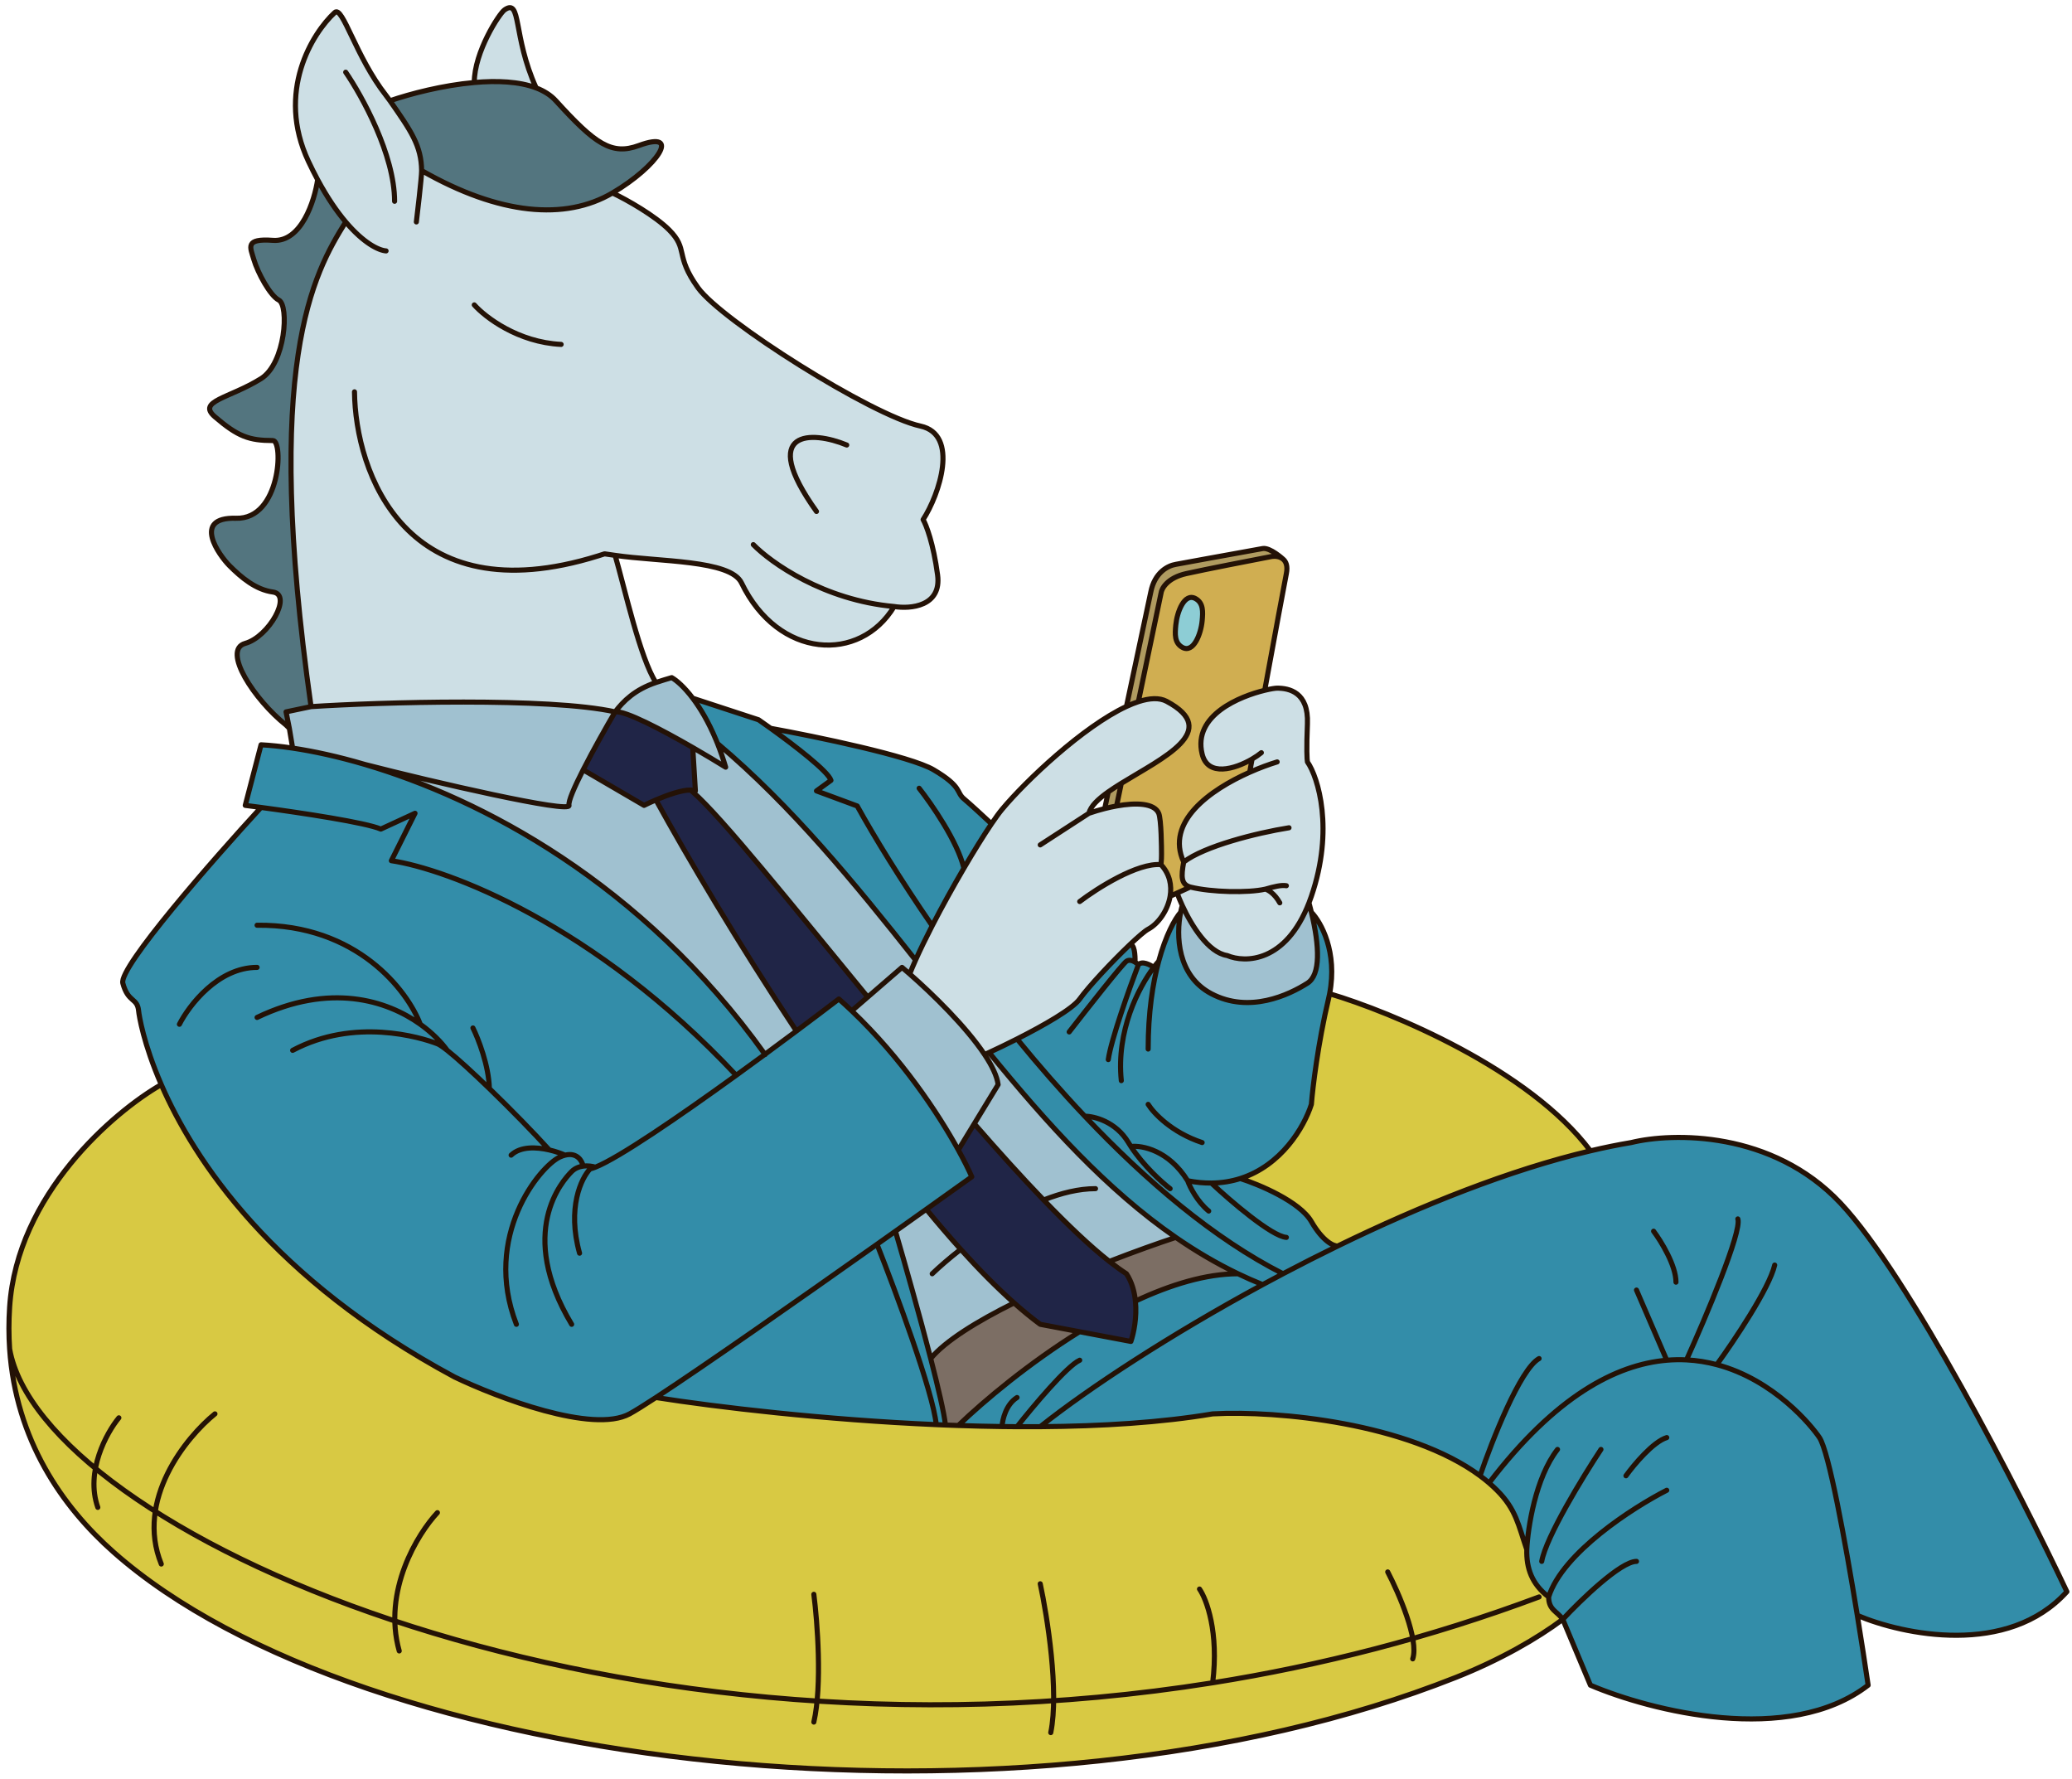 <svg width="268" height="230" viewBox="0 0 270 232" fill="none" xmlns="http://www.w3.org/2000/svg">
<path d="M81.974 184.425C77.166 187.036 64.744 182.306 59.134 179.614C35.334 166.819 25.147 151.299 20.876 141.475C14.681 145.025 2.052 155.803 1.09 170.509C0.967 172.391 0.972 174.204 1.09 175.948C1.896 187.832 7.962 196.545 14.657 202.464C47.112 231.154 133.491 241.118 189.818 218.784C195.565 216.506 200.431 213.699 203.728 211.225C203.016 210.175 201.885 210.023 201.885 208.305C199.673 206.628 198.968 204.533 199.032 202.12C197.931 198.939 197.65 196.898 195.141 194.389C194.814 194.062 194.47 193.744 194.111 193.436C193.736 193.113 193.343 192.801 192.935 192.499C183.693 185.654 166.532 183.95 158.049 184.425C151.339 185.557 143.562 186.039 135.552 186.095C134.547 186.103 133.539 186.103 132.528 186.097C131.877 186.094 131.225 186.087 130.572 186.078C128.669 186.053 126.762 186.006 124.864 185.941C124.304 185.922 123.746 185.902 123.188 185.879C122.787 185.864 122.386 185.847 121.986 185.829C107.276 185.188 93.362 183.542 85.411 182.291C83.864 183.302 82.68 184.041 81.974 184.425Z" fill="#D8C943"/>
<path d="M203.728 211.225L207.334 219.815C215.119 223.137 233.265 227.787 243.568 219.815C243.2 217.308 242.709 214.113 242.155 210.71C240.559 200.9 238.439 189.354 237.215 187.517C236.195 185.987 231.307 179.994 223.82 178.004C222.573 177.672 221.255 177.452 219.87 177.382C219.035 177.339 218.176 177.351 217.294 177.427C210.67 177.992 202.761 182.118 194.111 193.436C194.47 193.744 194.814 194.062 195.141 194.389C197.65 196.898 197.931 198.939 199.032 202.12C198.968 204.533 199.673 206.628 201.885 208.305C201.885 210.023 203.016 210.175 203.728 211.225Z" fill="#338DA9"/>
<path d="M135.552 186.095C143.562 186.039 151.339 185.557 158.049 184.425C166.532 183.95 183.693 185.654 192.935 192.499C193.343 192.801 193.736 193.113 194.111 193.436C202.761 182.118 210.67 177.992 217.294 177.427C218.176 177.351 219.035 177.339 219.87 177.382C221.255 177.452 222.573 177.672 223.82 178.004C231.307 179.994 236.195 185.987 237.215 187.517C238.439 189.354 240.559 200.9 242.155 210.71C248.064 213.23 261.806 216.139 269.499 207.618C263.374 194.675 248.892 166.42 239.962 156.937C231.032 147.453 218.038 147.717 212.658 149.034C210.921 149.325 209.143 149.688 207.334 150.115C196.851 152.587 185.294 157.204 174.362 162.531C171.949 163.708 169.565 164.918 167.23 166.148C166.338 166.619 165.452 167.092 164.574 167.567C152.442 174.135 141.868 181.073 135.552 186.095Z" fill="#338DA9"/>
<path d="M173.16 130.308C171.787 136.107 171.1 141.887 170.928 144.052C169.965 147.067 166.995 152.029 161.655 153.726C164.116 154.51 169.417 156.731 170.928 159.342C172.439 161.953 173.847 162.556 174.362 162.531C185.294 157.204 196.851 152.587 207.334 150.115C199.328 139.435 181.314 132.002 173.308 129.621C173.264 129.847 173.215 130.076 173.16 130.308Z" fill="#D8C943"/>
<path d="M140.704 130.308C139.764 131.624 135.972 133.775 132.528 135.52C135.319 138.935 138.279 142.334 141.368 145.598C142.578 145.598 145.409 146.285 147.058 149.034C147.162 149.207 147.27 149.379 147.381 149.549C148.819 149.378 152.313 150.03 154.786 154.016C155.874 154.231 156.904 154.325 157.877 154.317C159.248 154.306 160.506 154.091 161.655 153.726C166.995 152.029 169.965 147.067 170.928 144.052C171.1 141.887 171.787 136.107 173.16 130.308C173.215 130.076 173.264 129.847 173.308 129.621C174.353 124.181 172.192 120.292 170.928 118.99C172 123.439 172.145 127.143 170.413 128.246C167.998 129.783 162.822 132.232 157.877 129.621C153.406 127.26 153.268 122.007 153.871 118.99C153.106 119.868 151.928 121.983 151.008 125.385C150.808 125.61 150.589 125.878 150.358 126.185C149.894 125.841 148.843 125.291 148.355 125.841C148.252 125.735 148.097 125.603 147.917 125.492C147.951 124.635 147.855 122.989 147.196 123.264C144.923 125.428 141.862 128.686 140.704 130.308Z" fill="#338DA9"/>
<path d="M159.937 124.638C157.474 124.25 155.3 120.754 154.084 118.11C154.007 118.374 153.935 118.669 153.871 118.99C153.268 122.007 153.406 127.26 157.877 129.621C162.822 132.232 167.998 129.783 170.413 128.246C172.145 127.143 172 123.439 170.928 118.99C170.831 118.588 170.727 118.179 170.615 117.766C167.59 125.572 162.285 125.634 159.937 124.638Z" fill="#A0C1D0"/>
<path d="M170.413 94.402C170.584 90.279 168.009 89.763 166.463 89.763C166.215 89.763 165.622 89.851 164.84 90.041C161.675 90.809 155.435 93.255 156.675 98.353C157.409 101.372 160.932 100.333 163.194 99.008C163.084 99.609 162.979 100.185 162.879 100.732C157.7 103.03 151.849 107.208 154.27 112.441C153.927 114.33 153.906 115.361 155.129 115.705L153.412 116.488C153.581 116.954 153.808 117.51 154.084 118.11C155.3 120.754 157.474 124.25 159.937 124.638C162.285 125.634 167.59 125.572 170.615 117.766C170.722 117.49 170.826 117.204 170.928 116.907C173.915 108.201 171.817 101.388 170.413 99.384C170.356 99.098 170.275 97.7 170.413 94.402Z" fill="#CDDFE5"/>
<path fill-rule="evenodd" clip-rule="evenodd" d="M151.008 106.084C151.351 106.885 151.377 110.723 151.377 111.41C151.377 112.097 151.373 111.848 151.309 112.784C152.458 114.018 152.734 115.509 152.499 116.907L153.412 116.488L155.129 115.705C153.906 115.361 153.927 114.33 154.27 112.441C151.849 107.208 157.7 103.03 162.879 100.732C162.979 100.185 163.084 99.609 163.194 99.008C160.932 100.333 157.409 101.372 156.675 98.353C155.435 93.255 161.675 90.809 164.84 90.041C166.13 83.021 167.41 76.094 167.665 74.817C167.862 73.831 167.622 73.251 167.23 72.927C166.803 72.573 166.194 72.523 165.776 72.583C163.086 73.099 157.087 74.267 154.614 74.817C152.141 75.366 151.38 76.764 151.309 77.394L148.355 91.528C149.82 91.05 151.093 90.977 152.038 91.481C159.252 95.329 151.514 98.852 146.129 102.179L145.512 105.131C148.106 104.663 150.444 104.768 151.008 106.084ZM153.24 81.517C153.401 79.848 154.351 77.27 155.816 78.083C156.854 78.659 156.786 79.819 156.675 81.001C156.517 82.675 155.547 85.264 154.084 84.437C153.05 83.854 153.126 82.699 153.24 81.517Z" fill="#D0AE51"/>
<path d="M118.521 127.044C121.502 129.656 125.865 133.91 128.291 137.556C128.477 137.472 128.673 137.383 128.879 137.288C129.92 136.807 131.198 136.193 132.528 135.52C135.972 133.775 139.764 131.624 140.704 130.308C141.862 128.686 144.923 125.428 147.196 123.264C148.294 122.218 149.208 121.428 149.634 121.202C150.929 120.516 152.181 118.797 152.499 116.907C152.734 115.509 152.458 114.018 151.309 112.784C151.373 111.848 151.377 112.097 151.377 111.41C151.377 110.723 151.351 106.885 151.008 106.084C150.444 104.768 148.106 104.663 145.512 105.131C145.003 105.223 144.484 105.337 143.967 105.469C143.267 105.646 142.571 105.855 141.906 106.084C142.118 105.167 143.096 104.237 144.43 103.292C144.95 102.924 145.525 102.553 146.129 102.179C151.514 98.852 159.252 95.329 152.038 91.481C151.093 90.977 149.82 91.05 148.355 91.528C147.857 91.691 147.337 91.901 146.801 92.15C141.169 94.772 133.693 101.822 130.572 105.569C130.208 106.005 129.738 106.652 129.192 107.459C128.183 108.951 126.915 110.989 125.592 113.249C124.198 115.63 122.742 118.257 121.458 120.752C120.645 122.331 119.902 123.857 119.287 125.234C119.002 125.872 118.745 126.479 118.521 127.044Z" fill="#CDDFE5"/>
<path d="M143.967 105.469C144.484 105.337 145.003 105.223 145.512 105.131L146.129 102.179C145.525 102.553 144.95 102.924 144.43 103.292L143.967 105.469Z" fill="#B09B60"/>
<path d="M155.816 78.083C154.351 77.27 153.401 79.848 153.24 81.517C153.126 82.699 153.05 83.854 154.084 84.437C155.547 85.264 156.517 82.675 156.675 81.001C156.786 79.819 156.854 78.659 155.816 78.083Z" fill="#8DCDD5"/>
<path d="M151.309 77.394C151.38 76.764 152.141 75.366 154.614 74.817C157.087 74.267 163.086 73.099 165.776 72.583C166.194 72.523 166.803 72.573 167.23 72.927C167.23 72.927 165.536 71.38 164.574 71.552C159.766 72.412 153.24 73.614 153.24 73.614C152.21 73.786 150.492 74.645 149.977 77.222L146.801 92.15C147.337 91.901 147.857 91.691 148.355 91.528L151.309 77.394Z" fill="#B09B60"/>
<path d="M108.249 101.789L106.359 103.164L111.672 105.131C113.957 109.257 117.307 114.726 121.458 120.752C122.742 118.257 124.198 115.63 125.592 113.249C126.915 110.989 128.183 108.951 129.192 107.459C128.336 106.657 126.417 104.882 125.592 104.194C124.561 103.335 125.42 102.648 121.644 100.415C118.624 98.628 106.212 96.063 100.384 95.003C103.529 97.264 107.901 100.629 108.249 101.789Z" fill="#338DA9"/>
<path d="M93.233 96.463C93.304 96.632 93.374 96.804 93.444 96.979C103.111 105.132 111.333 115.187 119.287 125.234C119.902 123.857 120.645 122.331 121.458 120.752C117.307 114.726 113.957 109.257 111.672 105.131L106.359 103.164L108.249 101.789C107.901 100.629 103.529 97.264 100.384 95.003C99.804 94.586 99.266 94.207 98.803 93.886L90.217 91.075C91.197 92.371 92.262 94.142 93.233 96.463Z" fill="#338DA9"/>
<path d="M94.51 100.071C93.357 99.356 91.839 98.443 90.217 97.508L90.561 103.164C90.397 103.091 90.188 103.055 89.947 103.051L90.217 103.292C94.084 106.682 103.052 117.903 113.046 130.054L117.521 126.185C117.831 126.445 118.166 126.733 118.521 127.044C118.745 126.479 119.002 125.872 119.287 125.234C111.333 115.187 103.111 105.132 93.444 96.979C93.819 97.922 94.179 98.952 94.51 100.071Z" fill="#A0C1D0"/>
<path d="M80.088 92.856C78.953 94.788 77.23 97.834 75.917 100.415L83.863 105.053C84.281 104.844 84.819 104.593 85.411 104.339C86.931 103.69 88.81 103.029 89.947 103.051C90.188 103.055 90.397 103.091 90.561 103.164L90.217 97.508C86.126 95.152 81.367 92.659 80.088 92.856Z" fill="#202547"/>
<path d="M109.279 130.308C109.853 130.815 110.415 131.331 110.965 131.854L113.046 130.054C103.052 117.903 94.084 106.682 90.217 103.292L89.947 103.051C88.81 103.029 86.931 103.69 85.411 104.339C89.53 111.83 96.169 123.077 103.74 134.488C105.801 132.95 107.691 131.521 109.279 130.308Z" fill="#202547"/>
<path d="M87.472 88.389C86.915 88.546 86.225 88.757 85.471 89.008C85.465 89.01 85.46 89.012 85.455 89.013C82.65 89.951 81.169 91.449 80.088 92.856C81.367 92.659 86.126 95.152 90.217 97.508C91.839 98.443 93.357 99.356 94.51 100.071C94.179 98.952 93.819 97.922 93.444 96.979C93.374 96.804 93.304 96.632 93.233 96.463C92.262 94.142 91.197 92.371 90.217 91.075C89.101 89.598 88.097 88.739 87.472 88.389Z" fill="#A0C1D0"/>
<path d="M110.965 131.854C117.463 138.037 122.223 145.207 124.864 149.999L126.949 146.577L130.058 141.475C129.914 140.358 129.255 139.005 128.291 137.556C125.865 133.91 121.502 129.656 118.521 127.044C118.166 126.733 117.831 126.445 117.521 126.185L113.046 130.054L110.965 131.854Z" fill="#A0C1D0"/>
<path d="M53.983 106.084L49.518 108.146C47.59 107.302 39.269 106.044 33.892 105.322C27.652 112.105 15.31 126.185 15.859 128.246C16.546 130.823 17.748 130.104 17.92 131.854C17.98 132.471 18.552 136.13 20.876 141.475C25.147 151.299 35.334 166.819 59.134 179.614C64.744 182.306 77.166 187.036 81.974 184.425C82.68 184.041 83.864 183.302 85.411 182.291C91.639 178.221 103.751 169.742 114.258 162.302C115.07 161.727 115.873 161.158 116.662 160.598C118.051 159.613 119.399 158.654 120.688 157.737C122.866 156.187 124.874 154.753 126.623 153.501C126.223 152.591 125.633 151.396 124.864 149.999C122.223 145.207 117.463 138.037 110.965 131.854C110.415 131.331 109.853 130.815 109.279 130.308C107.691 131.521 105.801 132.95 103.74 134.488C102.431 135.466 101.053 136.487 99.64 137.525C98.407 138.431 97.148 139.349 95.884 140.263C77.338 120.464 58.161 113.351 50.892 112.269L53.983 106.084Z" fill="#338DA9"/>
<path d="M114.258 162.302C103.751 169.742 91.639 178.221 85.411 182.291C93.362 183.542 107.276 185.188 121.986 185.829C121.574 181.593 116.662 168.379 114.258 162.302Z" fill="#338DA9"/>
<path d="M116.662 160.598C115.873 161.158 115.07 161.727 114.258 162.302C116.662 168.379 121.574 181.593 121.986 185.829C122.386 185.847 122.787 185.864 123.188 185.879C123.021 184.351 122.252 181.052 121.262 177.209C119.8 171.537 117.857 164.682 116.662 160.598Z" fill="#338DA9"/>
<path d="M116.662 160.598C117.857 164.682 119.8 171.537 121.262 177.209C123.18 174.892 127.313 172.35 132.136 169.952C129.889 167.957 127.556 165.595 125.179 162.961C123.696 161.318 122.195 159.569 120.688 157.737C119.399 158.654 118.051 159.613 116.662 160.598Z" fill="#A0C1D0"/>
<path d="M121.262 177.209C122.252 181.052 123.021 184.351 123.188 185.879C123.746 185.902 124.304 185.922 124.864 185.941C128.253 182.68 134.096 177.805 140.678 173.71L135.552 172.742C134.44 171.919 133.299 170.985 132.136 169.952C127.313 172.35 123.18 174.892 121.262 177.209Z" fill="#7C6E64"/>
<path d="M135.552 186.095C141.868 181.073 152.442 174.135 164.574 167.567C163.483 167.129 162.411 166.655 161.356 166.148C157.175 166.148 152.546 167.57 147.971 169.713C148.181 171.816 147.757 173.883 147.381 174.976L140.678 173.71C134.096 177.805 128.253 182.68 124.864 185.941C126.762 186.006 128.669 186.053 130.572 186.078C131.225 186.087 131.877 186.094 132.528 186.097C133.539 186.103 134.547 186.103 135.552 186.095Z" fill="#338DA9"/>
<path d="M124.864 149.999C125.633 151.396 126.223 152.591 126.623 153.501C124.874 154.753 122.866 156.187 120.688 157.737C122.195 159.569 123.696 161.318 125.179 162.961C127.556 165.595 129.889 167.957 132.136 169.952C133.299 170.985 134.44 171.919 135.552 172.742L140.678 173.71L147.381 174.976C147.757 173.883 148.181 171.816 147.971 169.713C147.848 168.473 147.504 167.221 146.801 166.148C146.101 165.697 145.355 165.157 144.567 164.537C142.071 162.573 139.159 159.808 135.998 156.525C133.144 153.562 130.086 150.176 126.949 146.577L124.864 149.999Z" fill="#202547"/>
<path d="M128.291 137.556C129.255 139.005 129.914 140.358 130.058 141.475L126.949 146.577C130.086 150.176 133.144 153.562 135.998 156.525C139.159 159.808 142.071 162.573 144.567 164.537C147.865 163.255 150.909 162.173 153.239 161.404C144.239 155.187 136.463 146.593 128.879 137.288C128.673 137.383 128.477 137.472 128.291 137.556Z" fill="#A0C1D0"/>
<path d="M161.356 166.148C158.532 164.791 155.835 163.196 153.239 161.404C150.909 162.173 147.865 163.255 144.567 164.537C145.355 165.157 146.101 165.697 146.801 166.148C147.504 167.221 147.848 168.473 147.971 169.713C152.546 167.57 157.175 166.148 161.356 166.148Z" fill="#7C6E64"/>
<path d="M164.574 167.567C165.452 167.092 166.338 166.619 167.23 166.148C158.202 161.567 149.353 154.034 141.368 145.598C138.279 142.334 135.319 138.935 132.528 135.52C131.198 136.193 129.92 136.807 128.879 137.288C136.463 146.593 144.239 155.187 153.239 161.404C155.835 163.196 158.532 164.791 161.356 166.148C162.411 166.655 163.483 167.129 164.574 167.567Z" fill="#338DA9"/>
<path d="M141.368 145.598C149.353 154.034 158.202 161.567 167.23 166.148C169.565 164.918 171.949 163.708 174.362 162.531C173.847 162.556 172.439 161.953 170.928 159.342C169.417 156.731 164.116 154.51 161.655 153.726C160.506 154.091 159.248 154.306 157.877 154.317C156.904 154.325 155.874 154.231 154.786 154.016C152.313 150.03 148.819 149.378 147.381 149.549C147.27 149.379 147.162 149.207 147.058 149.034C145.409 146.285 142.578 145.598 141.368 145.598Z" fill="#338DA9"/>
<path d="M74.075 105.053C74.35 106.153 56.33 102.01 47.457 99.719C62.542 104.173 83.52 115.028 99.64 137.525C101.053 136.487 102.431 135.466 103.74 134.488C96.169 123.077 89.53 111.83 85.411 104.339C84.819 104.593 84.281 104.844 83.863 105.053L75.917 100.415C74.778 102.653 73.947 104.543 74.075 105.053Z" fill="#A0C1D0"/>
<path d="M33.892 97.151L31.832 105.053C32.444 105.131 33.139 105.221 33.892 105.322C39.269 106.044 47.59 107.302 49.518 108.146L53.983 106.084L50.892 112.269C58.161 113.351 77.338 120.464 95.884 140.263C97.148 139.349 98.407 138.431 99.64 137.525C83.52 115.028 62.542 104.173 47.457 99.719C43.945 98.682 40.752 97.993 38.015 97.584C36.492 97.356 35.11 97.216 33.892 97.151Z" fill="#338DA9"/>
<path d="M40.418 92.171L37.156 92.856L37.585 95.003L38.015 97.584C40.752 97.993 43.945 98.682 47.457 99.719C56.33 102.01 74.35 106.153 74.075 105.053C73.947 104.543 74.778 102.653 75.917 100.415C77.23 97.834 78.953 94.788 80.088 92.856C71.433 90.932 49.291 91.597 40.418 92.171Z" fill="#A0C1D0"/>
<path d="M96.572 76.022C101.381 85.986 112.028 86.501 116.493 79.114C118.611 79.458 122.709 79.114 122.16 74.991C121.61 70.868 120.671 68.463 120.271 67.775C122.389 64.511 125.01 56.677 119.927 55.578C113.573 54.203 93.996 41.834 90.905 37.539C87.814 33.244 89.703 32.556 87.127 29.98C85.319 28.17 81.676 26.077 79.743 25.169C73.582 28.792 65.006 28.053 54.843 22.248C54.804 19.017 53.464 17.078 50.715 13.143C50.552 12.911 50.383 12.681 50.206 12.456C46.222 7.371 44.54 0.682 43.509 1.633C40.589 4.324 35.815 11.975 40.074 21.046C40.476 21.902 40.878 22.699 41.277 23.441C42.543 25.791 43.787 27.589 44.938 28.949C40.762 35.649 34.065 47.331 40.418 92.171C49.291 91.597 71.433 90.932 80.088 92.856C81.169 91.449 82.65 89.951 85.455 89.013L85.411 89.028C83.35 85.867 81.347 76.784 80.088 72.441C85.782 73.288 95.121 73.015 96.572 76.022Z" fill="#CDDFE5"/>
<path d="M40.418 92.171C34.065 47.331 40.762 35.649 44.938 28.949C43.787 27.589 42.543 25.791 41.277 23.441C40.877 26.192 39.148 31.626 35.439 31.351C31.729 31.077 32.493 32.267 32.941 33.814C33.456 35.589 35.092 38.582 36.204 39.139C37.575 39.827 37.086 47.393 33.892 49.39C29.771 51.967 25.476 52.311 27.88 54.373C30.885 56.95 32.347 57.465 35.439 57.465C36.823 57.465 36.468 67.773 30.63 67.601C24.791 67.429 28.458 72.47 29.771 73.786C31.315 75.332 33.204 76.924 35.439 77.222C38.015 77.565 34.923 83.063 31.832 83.922C28.741 84.781 33.035 91.309 37.156 94.574L37.585 95.003L37.156 92.856L40.418 92.171Z" fill="#53757F"/>
<path d="M83.178 18.984C79.643 20.285 77.511 18.812 72.359 13.143C71.689 12.406 70.81 11.858 69.784 11.466C67.57 10.621 64.672 10.5 61.713 10.762C57.61 11.125 53.389 12.224 50.715 13.143C53.464 17.078 54.804 19.017 54.843 22.248C65.006 28.053 73.582 28.792 79.743 25.169C85.616 21.715 88.877 16.888 83.178 18.984Z" fill="#53757F"/>
<path d="M65.663 1.287C64.976 1.763 61.713 6.784 61.713 10.762C64.672 10.5 67.57 10.621 69.784 11.466C66.693 4.636 67.895 -0.26 65.663 1.287Z" fill="#CDDFE5"/>
<path d="M46.085 51.111C46.198 61.587 52.737 80.339 77.855 72.517C78.139 72.429 78.424 72.337 78.713 72.242C79.133 72.302 79.594 72.368 80.088 72.441M116.493 79.114C112.028 86.501 101.381 85.986 96.572 76.022C95.121 73.015 85.782 73.288 80.088 72.441M116.493 79.114C107.288 78.289 100.408 73.387 98.118 71.04M116.493 79.114C118.611 79.458 122.709 79.114 122.16 74.991C121.61 70.868 120.671 68.463 120.271 67.775C122.389 64.511 125.01 56.677 119.927 55.578C113.573 54.203 93.996 41.834 90.905 37.539C87.814 33.244 89.703 32.556 87.127 29.98C85.319 28.17 81.676 26.077 79.743 25.169M54.156 28.949C54.226 28.361 54.853 23.132 54.843 22.248M50.206 32.728C49.233 32.659 47.277 31.711 44.938 28.949M50.715 13.143C50.552 12.911 50.383 12.681 50.206 12.456C46.222 7.371 44.54 0.682 43.509 1.633C40.589 4.324 35.815 11.975 40.074 21.046C40.476 21.902 40.878 22.699 41.277 23.441M50.715 13.143C53.464 17.078 54.804 19.017 54.843 22.248M50.715 13.143C53.389 12.224 57.61 11.125 61.713 10.762M54.843 22.248C65.006 28.053 73.582 28.792 79.743 25.169M79.743 25.169C85.616 21.715 88.877 16.888 83.178 18.984C79.643 20.285 77.511 18.812 72.359 13.143C71.689 12.406 70.81 11.858 69.784 11.466M44.938 28.949C40.762 35.649 34.065 47.331 40.418 92.171M44.938 28.949C43.787 27.589 42.543 25.791 41.277 23.441M40.418 92.171L37.156 92.856L37.585 95.003M40.418 92.171C49.291 91.597 71.433 90.932 80.088 92.856M80.088 72.441C81.347 76.784 83.35 85.867 85.411 89.028L85.455 89.013M61.713 10.762C61.713 6.784 64.976 1.763 65.663 1.287C67.895 -0.26 66.693 4.636 69.784 11.466M61.713 10.762C64.672 10.5 67.57 10.621 69.784 11.466M38.015 97.584L37.585 95.003M38.015 97.584C36.492 97.356 35.11 97.216 33.892 97.151L31.832 105.053C32.444 105.131 33.139 105.221 33.892 105.322M38.015 97.584C40.752 97.993 43.945 98.682 47.457 99.719M80.088 92.856C78.953 94.788 77.23 97.834 75.917 100.415M80.088 92.856C81.367 92.659 86.126 95.152 90.217 97.508M80.088 92.856C81.169 91.449 82.65 89.951 85.455 89.013M85.471 89.008C86.225 88.757 86.915 88.546 87.472 88.389C88.097 88.739 89.101 89.598 90.217 91.075M85.471 89.008C85.465 89.01 85.46 89.012 85.455 89.013M85.471 89.008L85.455 89.013M41.277 23.441C40.877 26.192 39.148 31.626 35.439 31.351C31.729 31.077 32.493 32.267 32.941 33.814C33.456 35.589 35.092 38.582 36.204 39.139C37.575 39.827 37.086 47.393 33.892 49.39C29.771 51.967 25.476 52.311 27.88 54.373C30.885 56.95 32.347 57.465 35.439 57.465C36.823 57.465 36.468 67.773 30.63 67.601C24.791 67.429 28.458 72.47 29.771 73.786C31.315 75.332 33.204 76.924 35.439 77.222C38.015 77.565 34.923 83.063 31.832 83.922C28.741 84.781 33.035 91.309 37.156 94.574L37.585 95.003M110.308 58.048C105.786 56.171 98.664 55.941 106.359 66.714M61.713 39.77C63.142 41.373 67.41 44.649 73.044 44.924M47.457 99.719C56.33 102.01 74.35 106.153 74.075 105.053C73.947 104.543 74.778 102.653 75.917 100.415M47.457 99.719C62.542 104.173 83.52 115.028 99.64 137.525M75.917 100.415L83.863 105.053C84.281 104.844 84.819 104.593 85.411 104.339M90.217 97.508C91.839 98.443 93.357 99.356 94.51 100.071C94.179 98.952 93.819 97.922 93.444 96.979M90.217 97.508L90.561 103.164C90.397 103.091 90.188 103.055 89.947 103.051M75.449 163.465C73.8 157.555 75.678 153.673 76.822 152.47C77.014 152.429 77.244 152.354 77.509 152.249M77.509 152.249C77.163 152.132 76.555 152.024 75.917 152.109M77.509 152.249C80.564 151.038 88.302 145.743 95.884 140.263M74.418 172.742C67.206 160.716 73.216 154.016 74.418 152.814C74.852 152.38 75.394 152.179 75.917 152.109M75.917 152.109C75.78 151.413 75.122 150.289 73.56 150.677M67.206 172.742C62.741 161.232 70.297 152.109 72.873 150.924C73.119 150.81 73.348 150.73 73.56 150.677M73.56 150.677C73.042 150.447 72.311 150.188 71.499 149.999M66.519 150.677C67.728 149.52 69.794 149.603 71.499 149.999M71.499 149.999C69.531 147.823 66.497 144.714 63.681 141.99M38.015 137.008C46.088 132.713 54.67 135.29 56.902 136.149C57.167 136.251 57.61 136.553 58.185 137.008M58.185 137.008C57.424 135.952 56.239 134.726 54.67 133.604M58.185 137.008C59.509 138.055 61.531 139.911 63.681 141.99M33.376 132.713C42.888 128.157 50.281 130.469 54.67 133.604M54.67 133.604C53.01 129.241 46.427 120.55 33.376 120.687M95.884 140.263C77.338 120.464 58.161 113.351 50.892 112.269L53.983 106.084L49.518 108.146C47.59 107.302 39.269 106.044 33.892 105.322M95.884 140.263C97.148 139.349 98.407 138.431 99.64 137.525M99.662 137.556C99.655 137.546 99.647 137.536 99.64 137.525M33.892 105.322C27.652 112.105 15.31 126.185 15.859 128.246C16.546 130.823 17.748 130.104 17.92 131.854C17.98 132.471 18.552 136.13 20.876 141.475M110.965 131.854C110.415 131.331 109.853 130.815 109.279 130.308C107.691 131.521 105.801 132.95 103.74 134.488M110.965 131.854C117.463 138.037 122.223 145.207 124.864 149.999M110.965 131.854L113.046 130.054M124.864 149.999C125.633 151.396 126.223 152.591 126.623 153.501C124.874 154.753 122.866 156.187 120.688 157.737M124.864 149.999L126.949 146.577M23.243 133.604C24.503 131.131 28.293 126.185 33.376 126.185M61.538 134.087C62.222 135.462 63.609 138.967 63.681 141.99M85.411 182.291C83.864 183.302 82.68 184.041 81.974 184.425C77.166 187.036 64.744 182.306 59.134 179.614C35.334 166.819 25.147 151.299 20.876 141.475M85.411 182.291C91.639 178.221 103.751 169.742 114.258 162.302M85.411 182.291C93.362 183.542 107.276 185.188 121.986 185.829M20.876 141.475C14.681 145.025 2.052 155.803 1.09 170.509C0.967 172.391 0.972 174.204 1.09 175.948M203.728 211.225C200.431 213.699 195.565 216.506 189.818 218.784C133.491 241.118 47.112 231.154 14.657 202.464C7.962 196.545 1.896 187.832 1.09 175.948M203.728 211.225L207.334 219.815C215.119 223.137 233.265 227.787 243.568 219.815C243.2 217.308 242.709 214.113 242.155 210.71M203.728 211.225C203.016 210.175 201.885 210.023 201.885 208.305M203.728 211.225C206.075 208.706 211.284 203.666 213.345 203.666M116.662 160.598C115.873 161.158 115.07 161.727 114.258 162.302M116.662 160.598C117.857 164.682 119.8 171.537 121.262 177.209M116.662 160.598C118.051 159.613 119.399 158.654 120.688 157.737M123.188 185.879C122.787 185.864 122.386 185.847 121.986 185.829M123.188 185.879C123.021 184.351 122.252 181.052 121.262 177.209M123.188 185.879C123.746 185.902 124.304 185.922 124.864 185.941M114.258 162.302C116.662 168.379 121.574 181.593 121.986 185.829M135.552 186.095C143.562 186.039 151.339 185.557 158.049 184.425C166.532 183.95 183.693 185.654 192.935 192.499M135.552 186.095C141.868 181.073 152.442 174.135 164.574 167.567M135.552 186.095C134.547 186.103 133.539 186.103 132.528 186.097M194.111 193.436C194.47 193.744 194.814 194.062 195.141 194.389C197.65 196.898 197.931 198.939 199.032 202.12M194.111 193.436C202.761 182.118 210.67 177.992 217.294 177.427M194.111 193.436C193.736 193.113 193.343 192.801 192.935 192.499M208.708 189.063C206.361 192.614 201.53 200.505 200.98 203.666M217.294 194.389C212.918 196.622 203.708 202.532 201.885 208.305M201.885 208.305C199.673 206.628 198.968 204.533 199.032 202.12M199.032 202.12C199.166 199.314 200.156 192.774 203.041 189.063M211.971 192.499C213.001 191.068 215.508 188.067 217.294 187.517M213.345 168.275L217.294 177.427M217.294 177.427C218.176 177.351 219.035 177.339 219.87 177.382M219.87 177.382C222.332 171.941 227.117 160.648 226.568 158.998M219.87 177.382C221.255 177.452 222.573 177.672 223.82 178.004M223.82 178.004C231.307 179.994 236.195 185.987 237.215 187.517C238.439 189.354 240.559 200.9 242.155 210.71M223.82 178.004C226.052 174.933 230.689 168.035 231.376 165.011M215.577 160.598C216.55 161.897 218.496 165.046 218.496 167.245M192.935 192.499C194.472 187.975 198.163 178.583 200.637 177.209M242.155 210.71C248.064 213.23 261.806 216.139 269.499 207.618C263.374 194.675 248.892 166.42 239.962 156.937C231.032 147.453 218.038 147.717 212.658 149.034C210.921 149.325 209.143 149.688 207.334 150.115M1.09 175.948C5.184 199.258 77.467 232.343 158.049 219.503M200.637 208.305C186.4 213.63 172.098 217.265 158.049 219.503M27.879 184.425C24.126 187.46 17.471 195.626 20.876 204.01M56.902 197.31C54.326 200.058 49.722 207.514 51.921 215.348M15.343 184.94C13.74 186.887 10.947 191.949 12.596 196.622M106.015 207.961C106.473 211.513 107.114 219.818 106.015 224.626M135.552 206.587C136.468 210.824 138.025 220.64 136.926 226M156.331 207.274C157.247 208.593 158.874 212.885 158.049 219.503M180.888 205.041C182.319 207.779 184.975 213.88 184.151 216.379M118.521 127.044C118.166 126.733 117.831 126.445 117.521 126.185L113.046 130.054M118.521 127.044C121.502 129.656 125.865 133.91 128.291 137.556M118.521 127.044C118.745 126.479 119.002 125.872 119.287 125.234M141.906 106.084L135.552 110.207M141.906 106.084C142.571 105.855 143.267 105.646 143.967 105.469M141.906 106.084C142.118 105.167 143.096 104.237 144.43 103.292M128.291 137.556C129.255 139.005 129.914 140.358 130.058 141.475L126.949 146.577M128.291 137.556C128.477 137.472 128.673 137.383 128.879 137.288M151.309 112.784C151.373 111.848 151.377 112.097 151.377 111.41C151.377 110.723 151.351 106.885 151.008 106.084C150.444 104.768 148.106 104.663 145.512 105.131M151.309 112.784C148.253 112.509 142.965 115.877 140.704 117.595M151.309 112.784C152.458 114.018 152.734 115.509 152.499 116.907M145.512 105.131C145.003 105.223 144.484 105.337 143.967 105.469M145.512 105.131L146.129 102.179M167.23 72.927C166.803 72.573 166.194 72.523 165.776 72.583C163.086 73.099 157.087 74.267 154.614 74.817C152.141 75.366 151.38 76.764 151.309 77.394L148.355 91.528M167.23 72.927C167.622 73.251 167.862 73.831 167.665 74.817C167.41 76.094 166.13 83.021 164.84 90.041M167.23 72.927C167.23 72.927 165.537 71.38 164.574 71.552C159.766 72.412 153.24 73.614 153.24 73.614C152.21 73.786 150.492 74.645 149.977 77.222L146.801 92.15M143.967 105.469L144.43 103.292M93.444 96.979C93.374 96.804 93.304 96.632 93.233 96.463C92.262 94.142 91.197 92.371 90.217 91.075M93.444 96.979C103.111 105.132 111.333 115.187 119.287 125.234M164.574 167.567C165.452 167.092 166.338 166.619 167.23 166.148M164.574 167.567C163.483 167.129 162.411 166.655 161.356 166.148M119.287 125.234C119.902 123.857 120.645 122.331 121.458 120.752M128.879 137.288C129.92 136.807 131.198 136.193 132.528 135.52M128.879 137.288C136.463 146.593 144.239 155.187 153.239 161.404M90.217 91.075L98.803 93.886C99.266 94.207 99.804 94.586 100.384 95.003M167.23 166.148C158.202 161.567 149.353 154.034 141.368 145.598M167.23 166.148C169.565 164.918 171.949 163.708 174.362 162.531M121.458 120.752C117.307 114.726 113.957 109.257 111.672 105.131L106.359 103.164L108.249 101.789C107.901 100.629 103.529 97.264 100.384 95.003M121.458 120.752C122.742 118.257 124.198 115.63 125.592 113.249M132.528 135.52C135.972 133.775 139.764 131.624 140.704 130.308C141.862 128.686 144.923 125.428 147.196 123.264M132.528 135.52C135.319 138.935 138.279 142.334 141.368 145.598M100.384 95.003C106.212 96.063 118.624 98.628 121.644 100.415C125.42 102.648 124.561 103.335 125.592 104.194C126.417 104.882 128.336 106.657 129.192 107.459M129.192 107.459C129.738 106.652 130.208 106.005 130.572 105.569C133.693 101.822 141.169 94.772 146.801 92.15M129.192 107.459C128.183 108.951 126.915 110.989 125.592 113.249M119.753 102.82C121.356 104.848 124.767 109.772 125.592 113.249M164.402 98.181C164.078 98.447 163.663 98.734 163.194 99.008M166.463 99.384C165.4 99.71 164.16 100.163 162.879 100.732M154.27 112.441C156.957 110.379 163.715 108.661 168.009 107.974M154.27 112.441C153.927 114.33 153.906 115.361 155.129 115.705M154.27 112.441C151.849 107.208 157.7 103.03 162.879 100.732M167.665 115.533C167.031 115.414 166.058 115.652 164.917 115.981M155.129 115.705L153.412 116.488M155.129 115.705C157.877 116.392 162.685 116.488 164.917 115.981M152.499 116.907C152.181 118.797 150.929 120.516 149.634 121.202C149.208 121.428 148.294 122.218 147.196 123.264M152.499 116.907L153.412 116.488M153.412 116.488C153.581 116.954 153.808 117.51 154.084 118.11M164.917 115.981C165.261 116.061 166.12 116.53 166.806 117.766M164.84 90.041C161.675 90.809 155.435 93.255 156.675 98.353C157.409 101.372 160.932 100.333 163.194 99.008M164.84 90.041C165.622 89.851 166.215 89.763 166.463 89.763C168.009 89.763 170.584 90.279 170.413 94.402C170.275 97.7 170.356 99.098 170.413 99.384C171.817 101.388 173.915 108.201 170.928 116.907C170.826 117.204 170.722 117.49 170.615 117.766M163.194 99.008C163.084 99.609 162.979 100.185 162.879 100.732M144.43 103.292C144.95 102.924 145.525 102.553 146.129 102.179M146.129 102.179C151.514 98.852 159.252 95.329 152.038 91.481C151.093 90.977 149.82 91.05 148.355 91.528M146.801 92.15C147.337 91.901 147.857 91.691 148.355 91.528M154.084 118.11C155.3 120.754 157.474 124.25 159.937 124.638C162.285 125.634 167.59 125.572 170.615 117.766M154.084 118.11C154.007 118.374 153.935 118.669 153.871 118.99M170.615 117.766C170.727 118.179 170.831 118.588 170.928 118.99M170.928 118.99C172 123.439 172.145 127.143 170.413 128.246C167.998 129.783 162.822 132.232 157.877 129.621C153.406 127.26 153.268 122.007 153.871 118.99M170.928 118.99C172.192 120.292 174.353 124.181 173.308 129.621M154.786 154.016C152.313 150.03 148.819 149.378 147.381 149.549M154.786 154.016C155.072 154.818 156.022 156.731 157.533 157.968M154.786 154.016C155.874 154.231 156.904 154.325 157.877 154.317M141.368 145.598C142.578 145.598 145.409 146.285 147.058 149.034C147.162 149.207 147.27 149.379 147.381 149.549M152.499 155.047C151.443 154.242 149.036 152.08 147.381 149.549M157.877 154.317C160.338 156.622 165.742 161.266 167.665 161.404M157.877 154.317C159.248 154.306 160.506 154.091 161.655 153.726M161.655 153.726C166.995 152.029 169.965 147.067 170.928 144.052C171.1 141.887 171.787 136.107 173.16 130.308C173.215 130.076 173.264 129.847 173.308 129.621M161.655 153.726C164.116 154.51 169.417 156.731 170.928 159.342C172.439 161.953 173.847 162.556 174.362 162.531M174.362 162.531C185.294 157.204 196.851 152.587 207.334 150.115M153.871 118.99C153.106 119.868 151.928 121.983 151.008 125.385M149.634 136.836C149.634 132.074 150.228 128.267 151.008 125.385M151.008 125.385C150.808 125.61 150.589 125.878 150.358 126.185M146.129 140.959C145.463 134.475 148.358 128.848 150.358 126.185M150.358 126.185C149.894 125.841 148.843 125.291 148.355 125.841M148.355 125.841C147.201 128.876 144.8 135.599 144.43 138.211M148.355 125.841C148.252 125.735 148.097 125.603 147.917 125.492M139.33 134.603C141.597 131.682 146.264 125.75 146.801 125.385C147.15 125.147 147.579 125.284 147.917 125.492M147.917 125.492C147.951 124.635 147.856 122.989 147.196 123.264M149.634 144.052C150.321 145.165 152.691 147.719 156.675 149.034M173.308 129.621C181.314 132.002 199.328 139.435 207.334 150.115M85.411 104.339C89.53 111.83 96.169 123.077 103.74 134.488M85.411 104.339C86.931 103.69 88.81 103.029 89.947 103.051M121.458 166.148C122.393 165.251 123.67 164.136 125.179 162.961M142.765 155.047C140.599 155.047 138.288 155.619 135.998 156.525M153.239 161.404C155.835 163.196 158.532 164.791 161.356 166.148M153.239 161.404C150.909 162.173 147.865 163.255 144.567 164.537M121.262 177.209C123.18 174.892 127.313 172.35 132.136 169.952M124.864 185.941C126.762 186.006 128.669 186.053 130.572 186.078M124.864 185.941C128.253 182.68 134.096 177.805 140.678 173.71M161.356 166.148C157.175 166.148 152.546 167.57 147.971 169.713M132.528 186.097C134.567 183.509 139.055 178.151 140.704 177.427M132.528 186.097C131.877 186.094 131.225 186.087 130.572 186.078M130.572 186.078C130.617 185.193 131.071 183.196 132.528 182.291M103.74 134.488C102.431 135.466 101.053 136.487 99.64 137.525M120.688 157.737C122.195 159.569 123.696 161.318 125.179 162.961M113.046 130.054C103.052 117.903 94.084 106.682 90.217 103.292L89.947 103.051M126.949 146.577C130.086 150.177 133.144 153.562 135.998 156.525M135.998 156.525C139.159 159.808 142.071 162.573 144.567 164.537M125.179 162.961C127.556 165.595 129.889 167.957 132.136 169.952M132.136 169.952C133.299 170.985 134.44 171.919 135.552 172.742L140.678 173.71M140.678 173.71L147.381 174.976C147.757 173.883 148.181 171.816 147.971 169.713M147.971 169.713C147.848 168.473 147.504 167.221 146.801 166.148C146.101 165.697 145.355 165.157 144.567 164.537M44.938 9.418C47.064 12.511 51.316 20.207 51.316 26.255M155.816 78.083C154.351 77.27 153.401 79.848 153.24 81.517C153.126 82.699 153.05 83.854 154.084 84.437C155.547 85.264 156.517 82.675 156.675 81.001C156.786 79.819 156.854 78.659 155.816 78.083Z" stroke="#241206" stroke-width="0.664" stroke-linecap="round" stroke-linejoin="round"/>
</svg>
